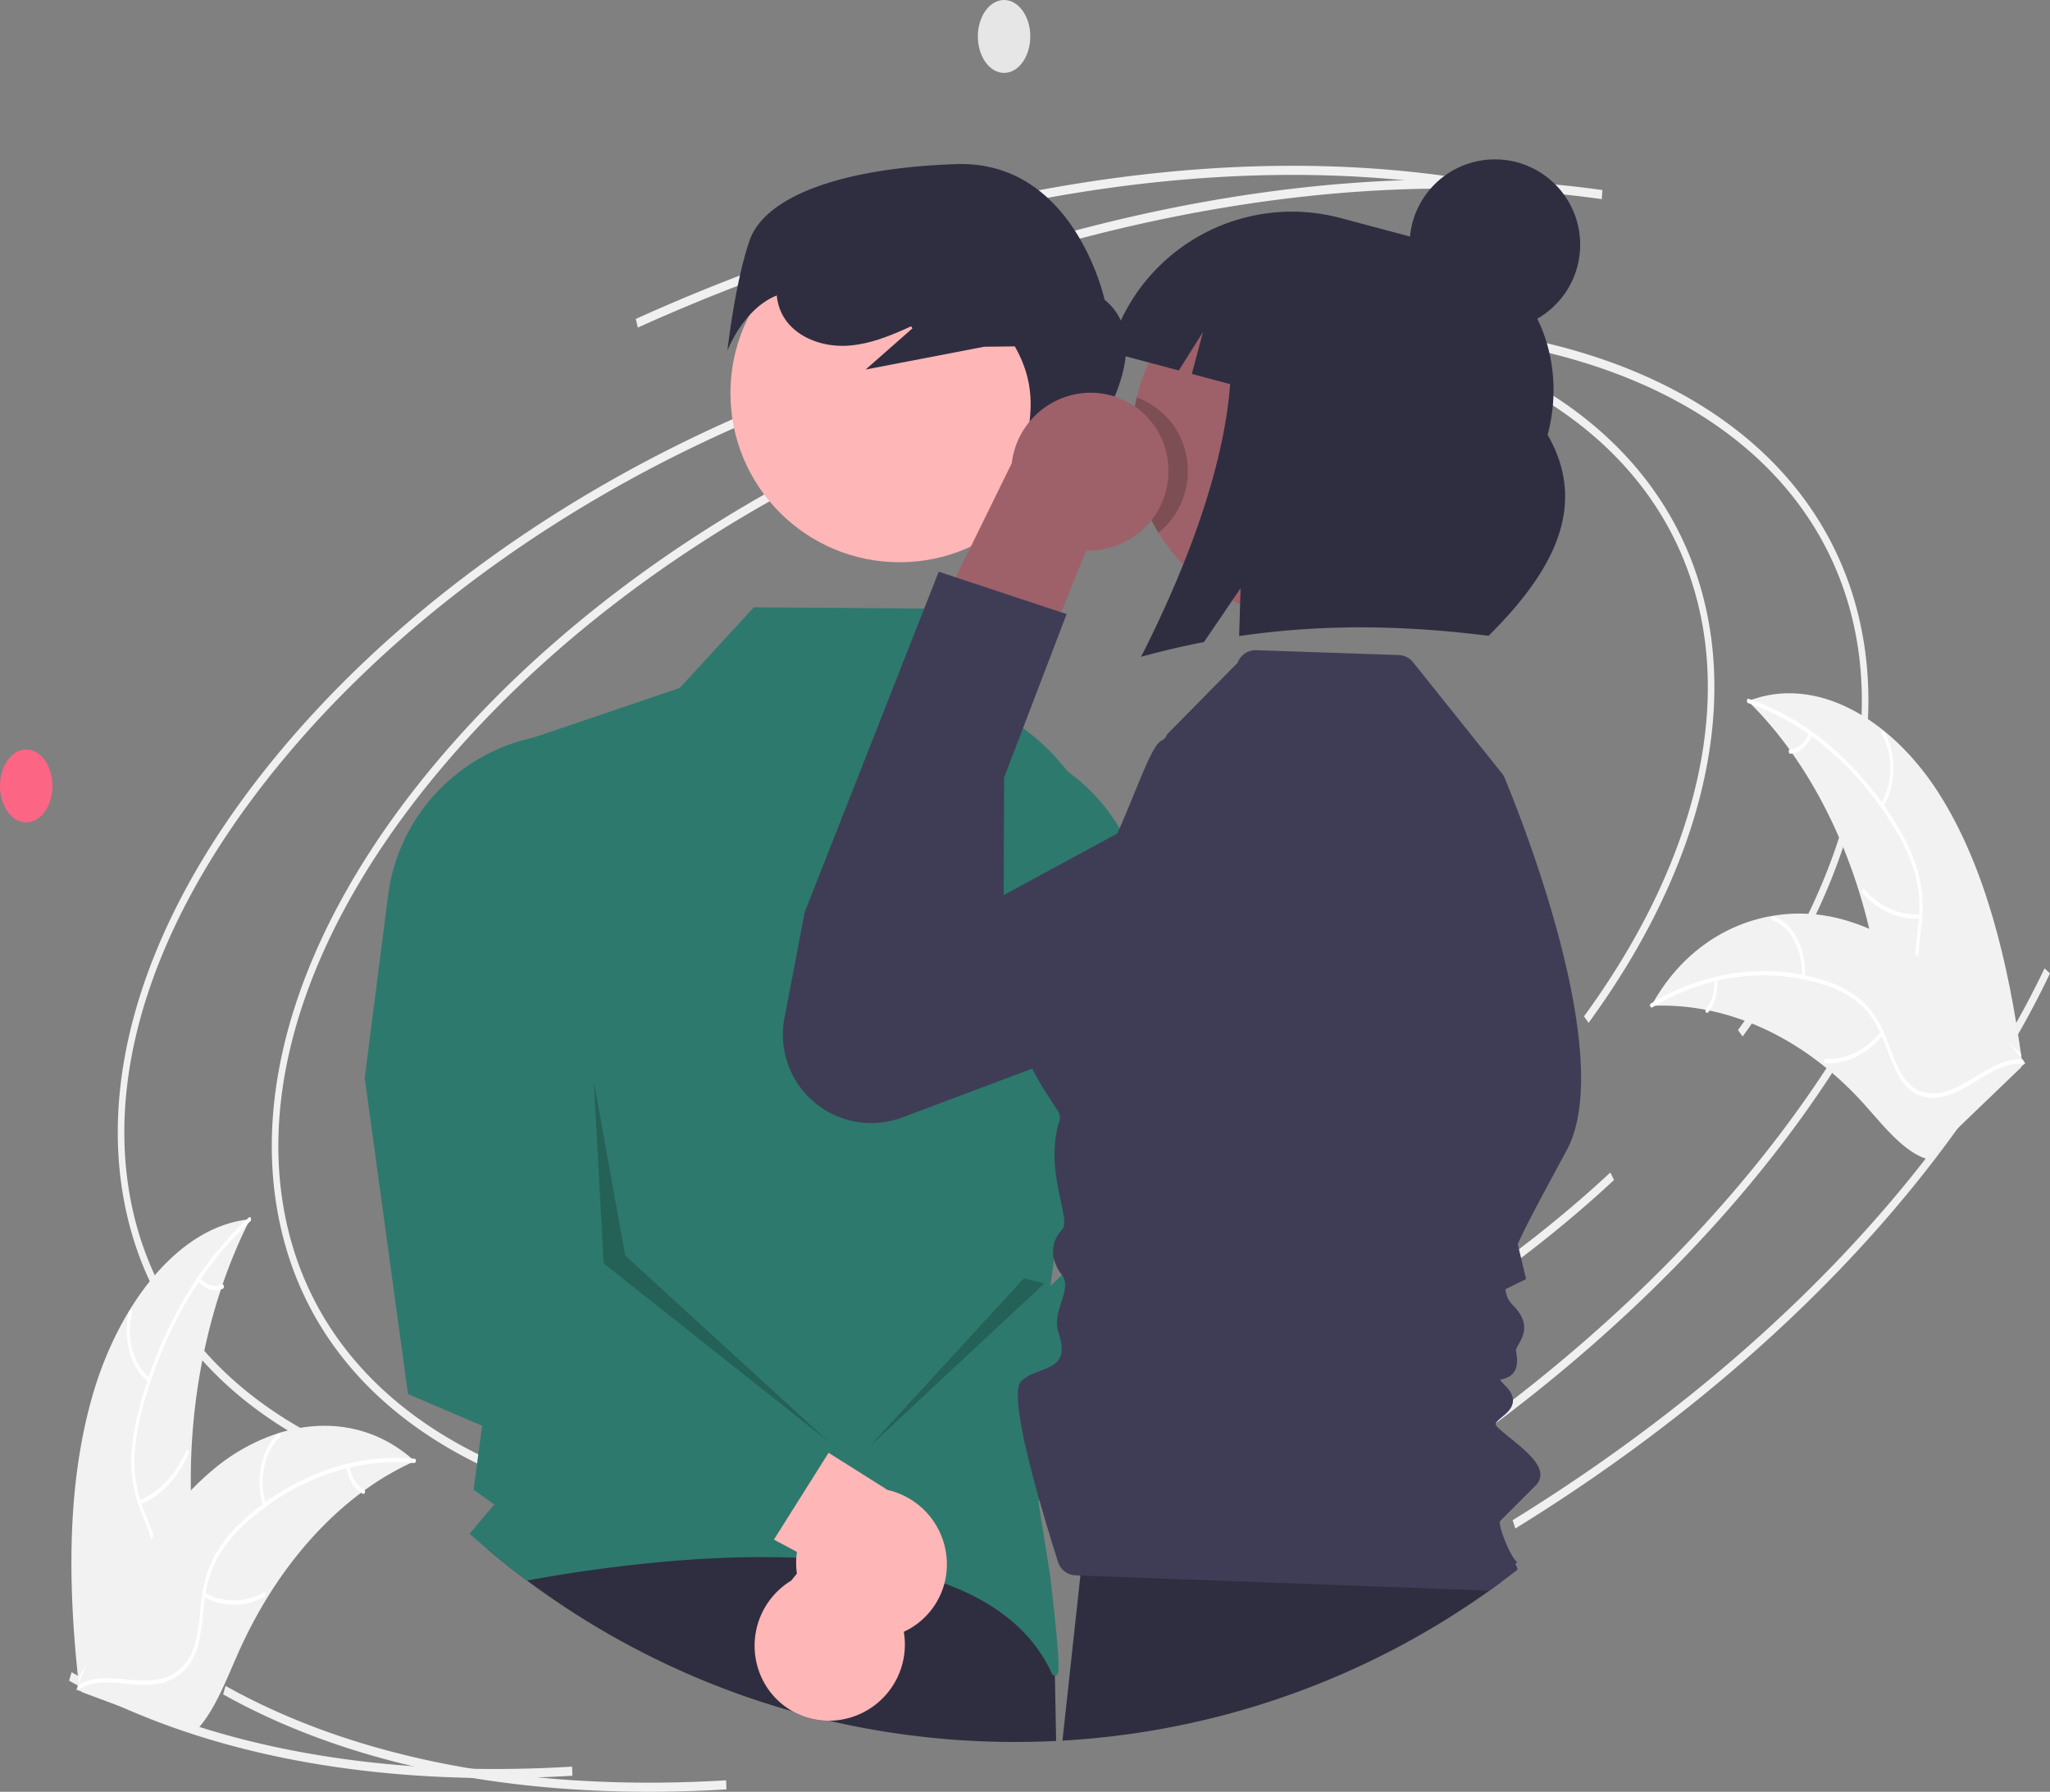 <svg xmlns="http://www.w3.org/2000/svg" width="844.038" height="737.595" data-name="Layer 1"><rect width="100%" height="100%" fill="#808080" stroke="none"/><path fill="#f0f0f0" d="M654.063 421.059c41.373-56.617 58.848-115.683 49.205-166.315-12.374-64.976-67.348-109.901-150.825-123.257l-.309 3.727c82.315 13.169 136.45 57.086 148.525 120.49 9.385 49.275-7.836 107.05-48.49 162.683zM254.881 622.032c51.636 0 107.748-10.667 163.484-31.178 68.924-25.365 132.12-63.65 182.755-110.718l-1.499-3.118c-50.392 46.84-113.308 84.95-181.947 110.21-62.028 22.827-124.52 33.404-180.7 30.613l-.097 3.748q8.899.445 18.004.443zM136.42 598.444l.865-3.553c-46.182-21.706-75.066-56.67-83.532-101.118-10.76-56.503 12.617-122.072 65.827-184.627 53.48-62.874 130.601-115.043 217.158-146.896l-.69-3.626c-86.935 31.993-164.431 84.432-218.21 147.658-54.05 63.543-77.736 130.47-66.694 188.45 8.708 45.723 38.196 81.585 85.277 103.712zM560.476 623.6c101.463-62.554 179.647-143.71 220.15-228.52l-2.247-2.074c-40.223 84.222-117.997 164.897-218.996 227.165zM203.743 731.969q15.698 0 31.932-.974l-.116-3.748c-80.768 4.861-152.03-8.575-206.098-38.863l-1.009 3.48c47.165 26.418 107.28 40.105 175.29 40.105zm58.869-597.119a769.08 769.08 0 0 1 51.27-21.004c99.263-36.53 196.84-49.5 282.187-37.5l.271-3.733c-85.664-12.039-183.576.962-283.15 37.607a771.19 771.19 0 0 0-51.413 21.065z"/><path fill="#f0f0f0" d="M717.475 426.685c41.373-56.616 58.847-115.682 49.204-166.315-12.374-64.976-67.348-109.9-150.825-123.256l-.308 3.727c82.315 13.168 136.45 57.086 148.525 120.49 9.384 49.274-7.837 107.05-48.49 162.682zM318.292 627.658c51.637 0 107.749-10.667 163.484-31.178 68.924-25.364 132.12-63.65 182.756-110.718l-1.5-3.117c-50.391 46.84-113.307 84.95-181.946 110.209-62.028 22.828-124.521 33.405-180.7 30.614l-.098 3.747q8.9.445 18.004.443zm-118.46-23.588.864-3.553c-46.181-21.705-75.066-56.67-83.531-101.117-10.76-56.504 12.617-122.072 65.826-184.628C236.472 251.9 313.593 199.73 400.15 167.877l-.69-3.627c-86.936 31.993-164.432 84.433-218.21 147.659-54.05 63.542-77.737 130.469-66.694 188.45 8.708 45.722 38.196 81.584 85.276 103.711zm424.056 25.156c101.462-62.554 179.647-143.71 220.15-228.519l-2.248-2.075c-40.223 84.223-117.997 164.897-218.996 227.165zM267.154 737.595q15.698 0 31.932-.974l-.116-3.747c-80.767 4.86-152.03-8.576-206.097-38.863l-1.01 3.48c47.165 26.417 107.28 40.104 175.291 40.104zm58.87-597.118a769.078 769.078 0 0 1 51.269-21.005c99.264-36.53 196.841-49.5 282.187-37.5l.272-3.733c-85.665-12.038-183.576.963-283.15 37.607a771.191 771.191 0 0 0-51.414 21.065z"/><path fill="#f2f2f2" d="M798.046 326.219c-19.391-30.222-50.323-48.641-78.354-37.615 25.672 25.06 44.602 63.152 52.377 105.397 3.029 16.453 5.165 35.192 15.009 45.252 6.125 6.26 14.24 7.756 21.773 6.33 7.533-1.426 14.655-5.498 21.682-9.533l1.89.228c-5.436-39.785-14.987-79.838-34.377-110.06z"/><path fill="#fff" d="M719.778 289.445c23.191 7.795 44.74 25.94 60.166 51.307a76 76 0 0 1 8.33 18.135 53.798 53.798 0 0 1 1.673 20.6c-.63 6.5-1.815 13.05-1.296 19.65a26.784 26.784 0 0 0 7.353 16.868c4.923 4.997 10.843 7.237 16.687 9.148 6.49 2.121 13.254 4.182 18.543 10.177.641.726 1.414-.699.774-1.424-9.203-10.43-21.993-9.09-32.175-16.666a24.337 24.337 0 0 1-9.74-16.693c-.854-6.656.364-13.41 1.043-19.985a57.774 57.774 0 0 0-1.096-20.226 72.263 72.263 0 0 0-7.798-18.514 134.648 134.648 0 0 0-25.915-32.26 103.464 103.464 0 0 0-36.397-21.89c-.801-.269-.948 1.506-.152 1.773z"/><path fill="#fff" d="M775.243 332.139c5.618-8.678 5.828-21.938.53-30.974-.522-.89-1.541.196-1.019 1.087 4.964 8.465 4.716 20.698-.535 28.81-.553.854.474 1.925 1.024 1.077zm15.336 44.11c-8.29.798-16.595-2.884-23.05-10.146-.642-.723-1.415.702-.774 1.424 6.725 7.566 15.376 11.32 24 10.49.826-.08.645-1.847-.176-1.768zm-45.686-74.483c-1.628 3.935-4.6 6.503-7.863 6.76-.826.064-.644 1.832.177 1.767 3.554-.28 6.934-3.158 8.71-7.45a1.183 1.183 0 0 0-.125-1.25.536.536 0 0 0-.9.173z"/><path fill="#f2f2f2" d="M679.902 414.063c.517-.02 1.033-.04 1.557-.049a92.88 92.88 0 0 1 20.778 1.685 43.98 43.98 0 0 1 1.603.31c16.502 3.468 32.549 11.216 47.028 22.778a139.264 139.264 0 0 1 16.502 15.606c7.192 7.978 14.534 17.423 22.954 21.511a18.052 18.052 0 0 0 2.677 1.092l39.076-37.53c.058-.147.122-.282.18-.43l1.61-1.4c-.253-.323-.522-.652-.775-.976-.147-.188-.302-.369-.449-.558-.1-.123-.201-.246-.287-.365a2.093 2.093 0 0 0-.094-.11c-.085-.12-.174-.218-.254-.325q-2.242-2.762-4.52-5.49c-.006-.013-.006-.013-.02-.017-11.597-13.817-24.126-26.41-37.63-35.96-.407-.287-.819-.587-1.243-.857a108.452 108.452 0 0 0-18.971-10.635 86.558 86.558 0 0 0-10.87-3.823 66.805 66.805 0 0 0-28.79-1.534c-19.128 3.174-37.312 14.817-49.167 35.485-.303.53-.598 1.05-.895 1.592z"/><path fill="#fff" d="M680.333 414.668c21.892-13.185 46.957-16.734 70.26-9.39a41.886 41.886 0 0 1 14.507 7.509c4.459 3.701 7.727 8.793 10.257 15.047 2.313 5.718 4.203 11.939 7.476 16.775 3.45 5.098 8.196 7.42 13.177 7.314 6.094-.13 11.792-3.296 17.286-6.662 6.1-3.737 12.393-7.753 19.213-7.393.826.043.827-1.742.002-1.785-11.866-.625-21.498 11.148-32.91 13.621-5.324 1.154-10.93.085-15.006-5.176-3.564-4.6-5.517-11.012-7.823-16.83-2.422-6.108-5.433-11.324-9.635-15.233a40.008 40.008 0 0 0-14.245-8.255 81.31 81.31 0 0 0-34.664-4.07 91.059 91.059 0 0 0-38.542 12.986c-.756.455-.105 1.994.647 1.542z"/><path fill="#fff" d="M743.11 402.336c.727-11.63-4.849-22.394-12.992-25.174-.803-.274-1.146 1.446-.343 1.72 7.629 2.605 12.73 12.58 12.05 23.452-.071 1.144 1.213 1.14 1.284.002zm31.349 22.384c-6.273 7.576-14.499 11.587-22.798 11.19-.826-.039-.827 1.746-.001 1.785 8.645.413 17.18-3.83 23.706-11.711.625-.755-.286-2.014-.907-1.264zm-68.737-21.234a16.618 16.618 0 0 1-3.35 11.978c-.632.743.279 2.002.906 1.263 2.717-3.198 4.169-8.325 3.728-13.239-.044-.482-.263-.887-.642-.893a.803.803 0 0 0-.642.89z"/><path fill="#f2f2f2" d="M38.247 573.962c10.955-37.523 35.634-69.323 64.7-72.034-18.118 35.595-26.737 80.317-23.846 123.736 1.125 16.912 3.644 35.559-3.194 49.633A30.471 30.471 0 0 1 56.93 691.43c-7.439 2.176-15.132 1.669-22.725 1.15l-1.725 1.099c-4.5-40.01-5.189-82.195 5.767-119.718z"/><path fill="#fff" d="M103.07 502.76c-19.957 18.177-35.866 45.334-44.26 76.432a91.767 91.767 0 0 0-3.462 20.973 52.267 52.267 0 0 0 3.405 20.182c2.165 5.83 4.865 11.443 5.973 17.902a31.886 31.886 0 0 1-2.848 19.323c-3.428 7.005-8.462 11.881-13.504 16.411-5.599 5.03-11.471 10.131-15.004 18.249-.428.983-1.5.002-1.073-.98 6.146-14.122 18.516-18.837 26.274-30.729a30.573 30.573 0 0 0 5.138-20.273c-.806-6.667-3.586-12.459-5.815-18.335a55.117 55.117 0 0 1-3.859-19.561 85.767 85.767 0 0 1 2.869-21.08 180.153 180.153 0 0 1 16.607-42.491 144.093 144.093 0 0 1 28.988-37.621c.69-.628 1.256.974.571 1.598z"/><path fill="#fff" d="M61.154 568.884c-7.389-5.548-10.793-17.939-7.988-28.924.276-1.082 1.5-.536 1.222.547-2.628 10.292.563 21.698 7.47 26.885.728.545.02 2.034-.704 1.492zm-3.778 48.709c8-3.12 14.932-10.469 19.255-20.324.43-.981 1.503-.001 1.074.98-4.504 10.266-11.745 17.845-20.068 21.091-.797.311-1.054-1.438-.261-1.747zm25.019-91.495c2.485 2.945 5.905 3.976 9.04 2.693.794-.325 1.05 1.425.26 1.748-3.414 1.397-7.293.265-10.004-2.949a1.165 1.165 0 0 1-.185-1.235c.17-.367.625-.57.89-.257z"/><path fill="#f2f2f2" d="M170.757 601.498a75.75 75.75 0 0 0-1.478.682 112.733 112.733 0 0 0-19.162 11.295c-.48.335-.963.686-1.435 1.04-14.703 10.976-27.944 25.771-38.785 43.425a192.624 192.624 0 0 0-11.769 22.408c-4.845 10.874-9.476 23.2-16.417 30.984a24.638 24.638 0 0 1-2.257 2.279l-45.877-17.09c-.09-.112-.184-.209-.275-.32l-1.854-.566c.16-.424.334-.859.494-1.282.093-.247.195-.49.288-.735.065-.163.13-.326.182-.478.021-.055.043-.109.062-.149.052-.152.111-.286.16-.423q1.444-3.65 2.93-7.284c.003-.014.003-.014.016-.025 7.58-18.432 16.335-36.146 26.746-51.45.313-.46.629-.935.963-1.387a151.1 151.1 0 0 1 15.296-18.88 116.683 116.683 0 0 1 9.313-8.679 79.74 79.74 0 0 1 26.745-14.896c18.782-5.947 38.724-3.477 54.886 10.45.414.357.817.71 1.228 1.081z"/><path fill="#fff" d="M170.498 602.269c-23.808-2.19-48.272 6.179-68.444 23.984A57.969 57.969 0 0 0 90.207 640.1a48.055 48.055 0 0 0-6.023 18.965c-.796 6.466-1.071 13.208-2.984 19.292-2.017 6.413-5.926 10.818-10.643 13.045-5.771 2.725-11.902 2.404-17.89 1.801-6.65-.67-13.548-1.511-19.884 2.013-.767.428-1.2-1.253-.433-1.68 11.024-6.132 22.943.456 34.288-2.546a18.494 18.494 0 0 0 12.883-11.886c2.244-5.998 2.533-12.95 3.298-19.506.804-6.885 2.379-13.204 5.392-18.849a55.646 55.646 0 0 1 11.42-14.43 100.238 100.238 0 0 1 31.663-20.028 85.835 85.835 0 0 1 39.44-5.778c.822.076.58 1.83-.236 1.755z"/><path fill="#fff" d="M108.391 619.984c-3.497-10.614-.848-23.356 6.15-29.78.689-.632 1.428.827.738 1.461-6.555 6.017-8.948 17.796-5.68 27.718.345 1.044-.866 1.64-1.208.601zm-24.114 35.729a24.63 24.63 0 0 0 24.177-.112c.77-.423 1.201 1.258.433 1.68a25.62 25.62 0 0 1-25.158.046c-.771-.419-.218-2.03.548-1.614zm59.605-52.113c.708 4.43 2.993 8.116 6.051 9.715.775.405.221 2.016-.548 1.614-3.332-1.743-5.94-5.893-6.712-10.728a1.054 1.054 0 0 1 .388-1.14.618.618 0 0 1 .82.539z"/><ellipse cx="10.793" cy="323.525" fill="#fd6584" rx="10.793" ry="15.004"/><ellipse cx="212.561" cy="431.181" fill="#e6e6e6" rx="10.793" ry="15.004"/><ellipse cx="413.401" cy="15.004" fill="#e6e6e6" rx="10.793" ry="15.004"/><path fill="#9e616a" d="M376.754 660.685a32.69 32.69 0 0 0 34.122-30.625 32.118 32.118 0 0 0-.164-5.673l103.177-51.073-51.193-29.823-90.13 53.072a32.807 32.807 0 0 0-25.983 38.036 31.943 31.943 0 0 0 30.17 26.086z"/><path fill="#3f3d56" d="m409.692 570.975 1.44 2.88 1.75 3.47 9.57 19.09 3.38 6.71v.01l2.99 5.97 2.54 5.06.22.43 3.7 7.38 13.15-6.5 86.26-42.65 85.15-42.11 8.48-4.19-3.43-14.39-37.57-157.43a40.571 40.571 0 0 0-79.23 17.46l23.56 116.39-23.68 13.08-29.75 16.43-9 17.6-18.9-3.26-14.99 14.23-5.92 5.62z"/><path fill="#2f2e41" d="M200.502 637.575q8.025 6.78 16.47 13.06a335.653 335.653 0 0 0 109.54 53.91h.01a30.591 30.591 0 0 0 14.81 3.8 338.182 338.182 0 0 0 76.62 8.75c5.66 0 11.3-.14 16.89-.42l-.52-26.89-.21-10.89-34.35-26.26-7.18-5.49-2.72-2.09-2.13-1.63-34.23-26.17-.51.07-5.14.68-9.99 1.33-11.04 1.46-26.05 3.46h-.01l-11.32 1.51z"/><circle cx="370.369" cy="161.824" r="69.631" fill="#ffb6b6" data-name="ab6171fa-7d69-4734-b81c-8dff60f9761b"/><path fill="#2d796d" d="M193.342 631.345q3.54 3.165 7.16 6.23 8.025 6.78 16.47 13.06c26.56-4.86 69.68-11.02 110.89-9.37 1.79.08 3.57.17 5.35.27h.01c5.44.31 10.84.77 16.14 1.4h.01q7.665.9 15.04 2.29a165.189 165.189 0 0 1 17.57 4.29q2.835.855 5.56 1.84c.44.15.88.3 1.31.47q4.035 1.47 7.83 3.19h.01c16.3 7.39 29.2 18.23 36.3 33.71a1.549 1.549 0 0 0 1.33 1.06h.06a1.494 1.494 0 0 0 .37-.05c1.29-.36 2.3-.64-2.34-40.76l-4.9-30.99-.11-.72.18-1.03.04-.22 1.2-6.91 1.96-11.21v-.01l1.51-8.62 7.26-7.26.96-.96-13.21-13.21.45-3.31.06-.49 1.6-11.78 3.09-22.91 1.47-10.89.56-4.08.74-5.51.13-.96 1.98-10.49 20.03-105.79a92.77 92.77 0 0 0-50.94-100.79l-16.34-40.24-79.75-.6-30.51 33.21-60.01 20.38-7.5 2.55 11.2 231.56-29.86 18.32.68.61c.05.05 5.28 4.78 7.63 7.38 1.1 1.56-.87 12.93-3.39 22.96-.08.32-.17.65-.25.97l-3.38 25.3 8.52 6.09z"/><path fill="#ffb6b6" d="M315.042 693.425a30.476 30.476 0 0 0 11.47 11.12h.01a30.591 30.591 0 0 0 14.81 3.8 31.376 31.376 0 0 0 30.79-36.61 30.338 30.338 0 0 0-.87-3.69 31.042 31.042 0 0 0-2.03-5.04l2.73-2.89 4.65-4.92 5.38-5.68 5.75-6.09 2.03-2.15 34.68-36.68 1.39-1.46v-.01l4.95-5.23v-.01l14.13-14.94-5.36-.94-20.28-3.56-6.39-1.12-5.89-1.03-17.92-3.15-19.81 24.26-9.9 12.12-6.37 7.8-6.81 8.34-2.28 2.78-10.68 13.09h-.01l-5.1 6.25-2.36 2.89a31.384 31.384 0 0 0-10.71 42.75z"/><path fill="#2d796d" d="m335.502 621.575 8.4 6.87 2.16 1.77h.01l18.34 15.01 12.19 9.97 3.2 2.62 7.74-6.46 1.75-1.46 3.29-2.75 18.1-15.11 16.83-14.05.46-.38 3.61-3.01 1.56-1.31h.01l.02-.02 17.04-14.23 29.92-24.98 14.4-12.02 19.14-15.98-5.7-44.42-11.18-87.22-32.89-67.92c-.91-1.88-1.89-3.72-2.94-5.5a76.606 76.606 0 0 0-101.28-29.12l-.49.25-.15.53c-.59 2.14-13.69 53.22 57.79 145.13l17.06 54.55.64 2.04 3.14 10.06-.45.42-4.72 4.49-44.68 42.49-35.19 33.45-14.77 14.05z"/><path fill="#ffb6b6" d="M359.554 674.555a31.284 31.284 0 0 1-31.75-30.284 30.737 30.737 0 0 1 .321-5.422l-97.21-51.847 49.834-27.04 84.671 53.38a31.396 31.396 0 0 1 23.75 37.136 30.569 30.569 0 0 1-29.616 24.077z"/><path fill="#2d796d" d="m150.172 443.695 17.82 130.18 30.63 13.09 90.82 38.8 27 11.53 2.2-3.5 8.18-13 14.33-22.75 5.78-9.19-105.74-59.64-1.43-69.81c38.56-109.86 9.91-154.14 8.67-155.97l-.31-.46-.54-.08a75.986 75.986 0 0 0-57.84 14.43 75.973 75.973 0 0 0-29.98 51.51z"/><path fill="#2f2e41" d="M308.597 99.062c6.05-17.6 36.164-29.807 84.985-31.504 48.82-1.698 61.203 55.836 61.203 55.836 32.591 26.438-34.802 97.22-38.062 94.67l1.466-13.298c2.428-22.027 12.742-39.214-.376-62.17l-12.596.144-48.806 9.385 19.26-16.958-.542-.84c-8.417 3.86-17.09 7.441-26.291 7.982-10.352.609-21.669-3.511-26.627-12.619a21.204 21.204 0 0 1-2.38-8.067c-13.958 5.577-20.342 22.786-20.342 22.786s3.058-27.748 9.108-45.347zm128.845 617.473a335.273 335.273 0 0 0 175.8-61.75q2.265-1.62 4.5-3.27l-27.22-79.96-55.83 1.27-20.84.47-33.72.76-27.27.62-2.65 24.36-.66 6.13-1.12 10.31-3.6 33.09z"/><path fill="#3f3d56" d="M420.472 568.595c-1.35 1.35-1.66 4.86-1.2 9.85a141.949 141.949 0 0 0 3.18 17.97c.6 2.62 1.27 5.36 1.99 8.18.95 3.71 1.99 7.55 3.09 11.46a1.21 1.21 0 0 0 .05.18c.13.46.25.92.39 1.37 2.39 8.47 5.05 17.18 7.65 25.4a7.825 7.825 0 0 0 7.51 5.5h.15l1.55.06 168.41 6.22q2.265-1.62 4.5-3.27 3.585-2.64 7.1-5.38a8.5 8.5 0 0 0-.94-2.36l.74-.62-1.01-1.19c-2.18-2.58-7.01-14.03-5.95-15.87l14.62-14.62a5.99 5.99 0 0 0 1.9-4.68c-.27-5-6.71-10.21-12.4-14.81-1.96-1.59-3.81-3.09-5.17-4.4-.31-.3-.84-.87-.82-1.32.02-.77 1.39-1.91 2.6-2.92 2.05-1.72 4.38-3.66 4.51-6.59.09-2.05-.94-4.11-3.14-6.31a18.689 18.689 0 0 1-2.16-2.44c.19-.05.39-.11.57-.15 2.63-.68 8.1-2.08 5.94-11.81-.11-.51.55-1.65 1.13-2.66 1.87-3.26 5.01-8.72-2.35-16.08a10.262 10.262 0 0 1-3.07-6.59c-.43-4.5 1.35-10.42 5.05-18.58 3.66-8.06 9.19-18.3 16.32-31.51l3.87-7.17c21.08-39.15-20.77-141.71-25.61-153.27a7.392 7.392 0 0 0-1.11-1.87l-36.57-45.71a7.815 7.815 0 0 0-6.16-2.96l-58.67-2a7.9 7.9 0 0 0-7.41 5.18l-29.02 29.46a4.677 4.677 0 0 1-2.33 2.61c-4.06 2.03-9.22 17.82-17.24 36.1-1.5 3.42-3.11 6.93-4.83 10.46-6.16 12.66-13.78 25.49-23.39 35.02-28.9 28.67-5.19 58.02 2.94 71.05a4.747 4.747 0 0 1 .5 3.92c-4.35 13.75-.54 27.27 1.2 35.97.86 4.25 1.22 7.34-.1 8.75a14.568 14.568 0 0 0-2.01 2.7 12.906 12.906 0 0 0-1.38 3.47 12.58 12.58 0 0 0 .08 6.12 17.715 17.715 0 0 0 3.25 6.4c.02.03.04.05.06.08 4.11 5.32-3.25 13.78-1.95 21.7a9.778 9.778 0 0 0 .4 1.66c1.74 5.22 1.72 8.5.59 10.73-1.4 2.77-4.49 3.95-7.98 5.27-.2.08-.39.15-.59.23-.79.3-1.58.6-2.36.94a.06.06 0 0 0-.04.01l-.01.01c-.01 0-.01.01-.02.01a17.208 17.208 0 0 0-4.09 2.41l-.01.01a9.577 9.577 0 0 0-.75.68z"/><path fill="#9e616a" d="M558.402 252.955a74.279 74.279 0 0 1-47.82-4.19c-1.1-.49-2.19-1-3.26-1.54a74.581 74.581 0 1 1 81.41-123.74c0 .01 0 .01.02.01a74.756 74.756 0 0 1 5.81 5.45l.01.01a74.593 74.593 0 0 1-36.17 124z"/><path fill="#2f2e41" d="m551.923 89.75 9.048 2.409 3.073.818 34.434 9.165c30.521 8.124 47.854 42.545 38.715 76.881 16.875 29.255 2.252 56.385-24.323 82.71-35.676-4.496-69.214-4.808-102.681.123l.594-19.713-15.076 22.157q-12.91 2.497-25.9 6.081c19.684-38.766 34.196-78.806 36.668-112.252l-15.768-4.197 4.593-17.256-9.946 15.831-28.586-7.609a77.768 77.768 0 0 1 95.155-55.148z"/><circle cx="615.482" cy="100.725" r="35.121" fill="#2f2e41"/><path d="m244.486 445.227 4.066 74.841 92.766 73.524-83.905-76.737-12.927-71.628zm185.476 83.118-72.26 67.408 63.837-69.507 8.423 2.099zm47-309.01a74.867 74.867 0 0 1-8.94-55.74 31.935 31.935 0 0 1 20.81 26.36 32.66 32.66 0 0 1-11.87 29.38z" opacity=".2"/><path fill="#9e616a" d="M480.835 189.957a32.69 32.69 0 0 1-27.945 36.35 32.12 32.12 0 0 1-5.67.268l-43.088 106.757-33.625-48.78 46.073-93.9a32.807 32.807 0 0 1 35.952-28.797 31.943 31.943 0 0 1 28.303 28.102z"/><path fill="#3f3d56" d="m571.505 384.857-22.285-90.086-135.975 73.698.165-48.339 25.744-67.342-52.656-17.438-55.163 140.12-8.351 43.624a36.384 36.384 0 0 0 11.205 33.713 36.384 36.384 0 0 0 37.326 7.188z"/></svg>